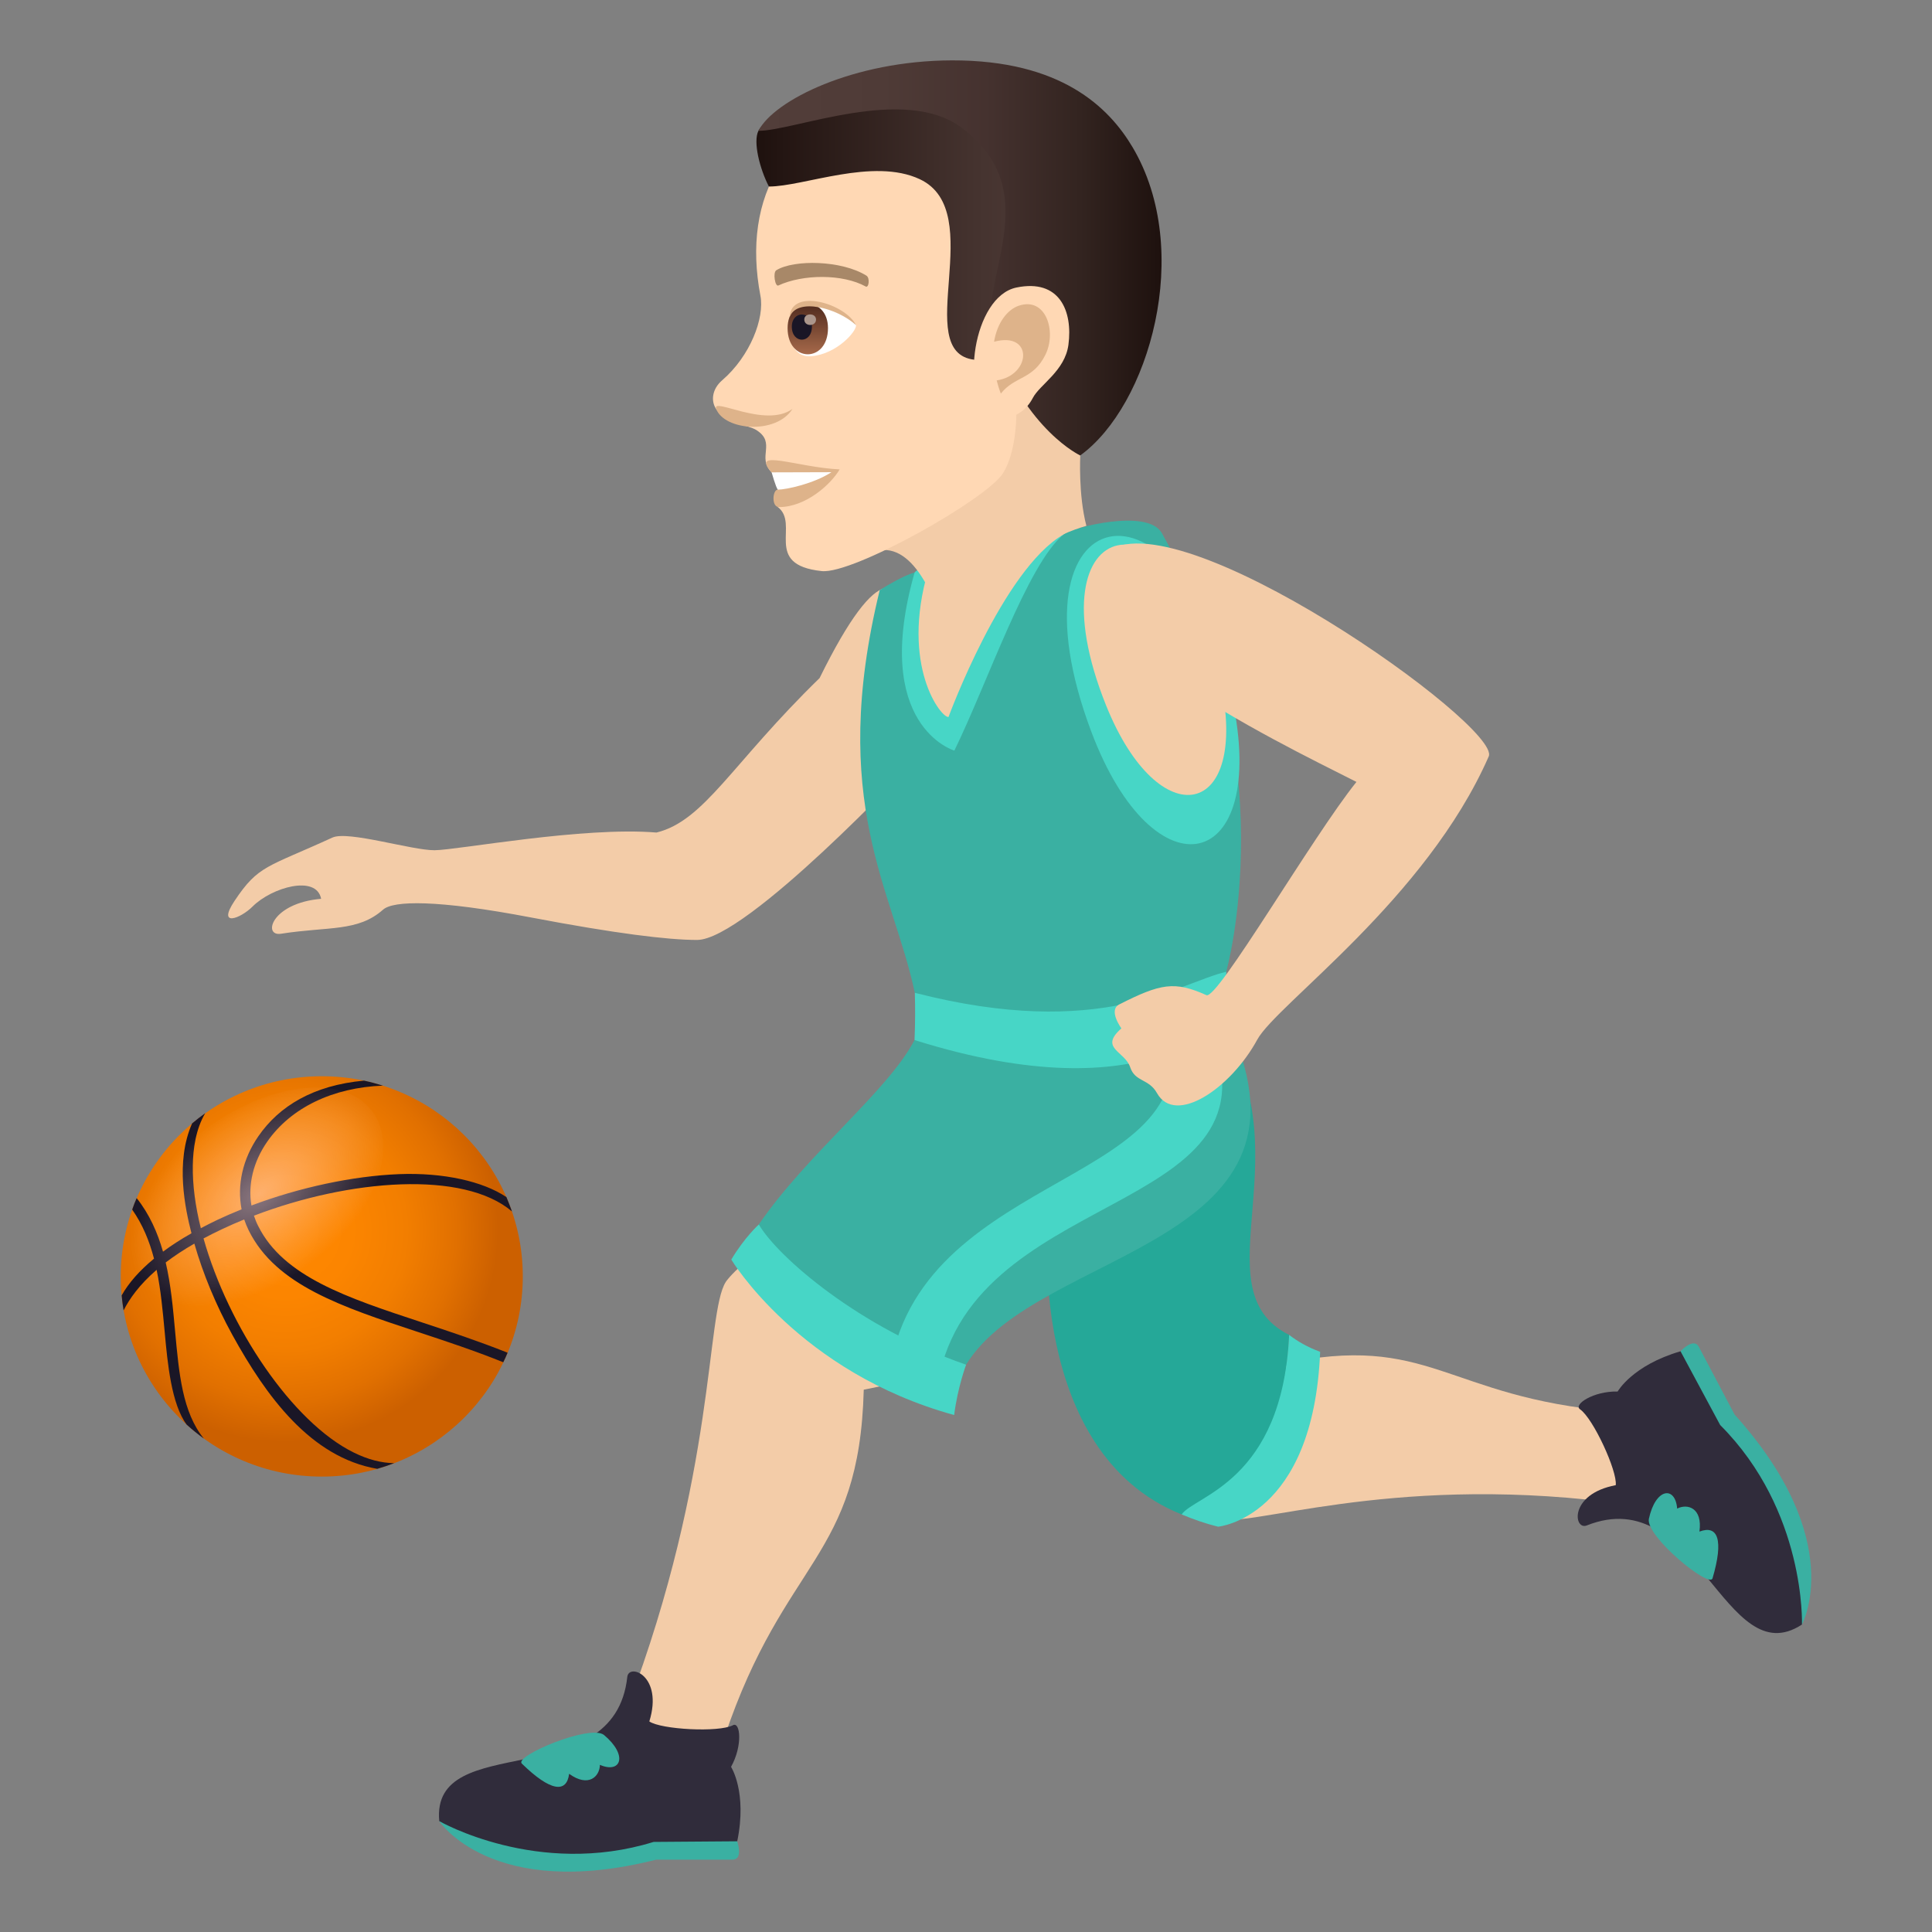 <?xml version="1.0" encoding="utf-8"?>
<!-- Generator: Adobe Illustrator 15.0.0, SVG Export Plug-In . SVG Version: 6.00 Build 0)  -->
<!DOCTYPE svg PUBLIC "-//W3C//DTD SVG 1.1//EN" "http://www.w3.org/Graphics/SVG/1.1/DTD/svg11.dtd">
<svg version="1.1" id="Layer_1" xmlns:x="http://ns.adobe.com/Extensibility/1.0/" xmlns:i="http://ns.adobe.com/AdobeIllustrator/10.0/" xmlns:graph="http://ns.adobe.com/Graphs/1.0/"
	 xmlns="http://www.w3.org/2000/svg" xmlns:xlink="http://www.w3.org/1999/xlink" xmlns:a="http://ns.adobe.com/AdobeSVGViewerExtensions/3.0/"
	 x="0px" y="0px" width="64px" height="64px" viewBox="0 0 64 64" enable-background="new 0 0 64 64" xml:space="preserve">
<rect x="0" y="0" width="64" height="64" fill="#808080" stroke="none"/>
<path fill="#F3CCA8" d="M27.15,22.462c-2.92,2.844-3.809,4.723-5.402,5.117c-2.447-0.203-6.574,0.578-7.35,0.586
	c-0.751,0.006-2.873-0.656-3.385-0.42c-2.174,0.996-2.449,0.91-3.238,2.09c-0.598,0.893,0.188,0.6,0.596,0.191
	c0.633-0.631,2.11-1.057,2.267-0.252c-1.655,0.143-1.944,1.252-1.331,1.158c1.58-0.248,2.547-0.057,3.383-0.799
	c0.338-0.299,1.762-0.34,4.916,0.262c2.771,0.527,4.516,0.742,5.484,0.742c1.637,0,7.115-5.852,7.115-5.852
	S31.145,14.345,27.15,22.462z"/>
<path fill="#F3CCA8" d="M24.002,57.533c1.988-5.916,4.465-5.879,4.611-11.498c0.43-0.086,0.867-0.174,1.299-0.264
	c-0.369-2.602-1.51-3.98-3.26-5.055c-1.627,0.563-2.498,1.576-2.611,1.752c-0.662,1.041-0.309,6.305-3.248,14.074
	C20.553,57.178,23.895,57.854,24.002,57.533z"/>
<path fill="#3AB0A2" d="M21.734,61.604h2.529c0.371,0,0.158-0.607,0.158-0.607s-2.363-1.441-9.871-0.668
	C14.551,60.328,16.285,62.982,21.734,61.604z"/>
<path fill="#302C3B" d="M24.217,58.529c0.393-0.705,0.307-1.508,0.063-1.379c-0.469,0.246-2.379,0.143-2.77-0.125
	c0.469-1.521-0.68-1.941-0.73-1.475c-0.43,3.936-6.514,1.723-6.229,4.777c0,0,3.26,1.877,7.1,0.689l2.771-0.021
	C24.758,59.363,24.217,58.531,24.217,58.529z"/>
<path fill="#3AB0A2" d="M17.285,58.42c0.951,0.93,1.488,0.988,1.568,0.34c0.643,0.463,1.012,0.09,1.02-0.297
	c0.693,0.301,0.947-0.309,0.133-0.992C19.539,57.111,17.029,58.172,17.285,58.42z"/>
<path fill="#F3CCA8" d="M53.457,46.756c-5.586-0.471-6.08-2.633-11.016-1.568c-0.168-0.355-0.336-0.715-0.506-1.072
	c-2.193,0.873-3.166,1.73-3.734,3.48c0.838,1.293,1.906,2.648,2.084,2.709c1.049,0.355,5.58-1.457,12.988-0.551
	C53.879,49.828,53.762,46.781,53.457,46.756z"/>
<path fill="#25A898" d="M34.715,40.445c0,0-0.736,7.654,4.43,9.723c0,0,3.332-0.438,3.561-5.947
	c-3.086-1.539,0.709-6.24-2.553-10.551L34.715,40.445z"/>
<path fill="#47D6C6" d="M42.705,44.221c-0.23,4.873-3.135,5.316-3.561,5.947c0.393,0.164,0.795,0.305,1.207,0.406
	c0,0,3.152-0.283,3.381-5.793C43.301,44.621,42.977,44.43,42.705,44.221z"/>
<path fill="#F3CCA8" d="M35.959,17.658c-3.254,8.578-6.857,12.063-6.523,1.838C30.578,19.308,32.963,16.908,35.959,17.658z"/>
<path fill="#3AB0A2" d="M40.564,33.648l-10.27,0.805c-0.875,1.686-3.549,3.762-5.158,6.109c0,0,0.818,2.889,6.867,4.645
	C34.379,41.313,44.385,41.314,40.564,33.648z"/>
<path fill="#47D6C6" d="M25.137,40.563c0,0-0.467,0.418-0.912,1.162c0,0,2.24,3.734,7.383,5.15c0.113-0.912,0.396-1.668,0.396-1.668
	C28.471,43.992,25.766,41.637,25.137,40.563z"/>
<path fill="#47D6C6" d="M39.873,33.713l-1.457-0.189c2.426,5.563-7.09,5.002-8.781,11.104c0,0,0.895,0.654,1.506,0.832
	C32.631,39.135,43.104,40.25,39.873,33.713z"/>
<path fill="#3AB0A2" d="M38.494,17.669c-0.477-0.861-2.98-0.158-3.172-0.029c-1.914,1.297-3.762,6.398-3.762,6.398
	c-0.234,0.043-2.459-1.18-0.979-4.781c0.357-0.867-1.439,0.291-1.439,0.291c-1.713,7.025,0.441,9.926,1.162,13.34
	c7.932,2.493,10.316-0.697,10.316-0.697S42.635,25.119,38.494,17.669z"/>
<path fill="#47D6C6" d="M35.23,17.705c-2.008,1.152-3.809,6.045-3.809,6.045c-0.236,0.045-1.604-1.688-0.672-4.857
	c-0.305-0.131-0.451,0.07-0.451,0.07c-1.449,5.09,1.316,5.902,1.316,5.902C32.707,22.634,34.031,18.703,35.23,17.705z"/>
<path fill="#47D6C6" d="M30.305,32.888c0.014,0.485,0.014,1-0.01,1.565c7.934,2.492,10.27-0.805,10.27-0.805
	s0.043-0.541,0.057-1.458C39.029,32.568,36.473,34.473,30.305,32.888z"/>
<path fill="#47D6C6" d="M40.814,23.123c1.25,5.801-2.58,6.66-4.666,1.107C33.215,16.417,39.109,15.22,40.814,23.123z"/>
<path fill="#F3CCA8" d="M40.426,22.537c0.99,4.596-2.031,5.195-3.785,0.832C34.051,16.917,39.008,15.951,40.426,22.537z"/>
<radialGradient id="SVGID_1_" cx="15.477" cy="72.096" r="7.21" gradientTransform="matrix(1.055 0 0 1.051 -6.872 -35.018)" gradientUnits="userSpaceOnUse">
	<stop  offset="0" style="stop-color:#FF8800"/>
	<stop  offset="0.291" style="stop-color:#FC8500"/>
	<stop  offset="0.528" style="stop-color:#F27E00"/>
	<stop  offset="0.745" style="stop-color:#E17000"/>
	<stop  offset="0.927" style="stop-color:#CC6000"/>
	<a:midPointStop  offset="0" style="stop-color:#FF8800"/>
	<a:midPointStop  offset="0.748" style="stop-color:#FF8800"/>
	<a:midPointStop  offset="0.927" style="stop-color:#CC6000"/>
</radialGradient>
<ellipse fill="url(#SVGID_1_)" cx="10.659" cy="42.283" rx="6.659" ry="6.631"/>
<path fill="#1A1626" d="M13.957,43.799c-2.453-0.809-4.566-1.506-5.402-3.182c-0.059-0.113-0.104-0.229-0.143-0.346
	c3.188-1.219,6.951-1.502,8.547-0.141c-0.057-0.162-0.119-0.32-0.184-0.475c-0.773-0.52-2.084-0.818-3.561-0.76
	c-1.539,0.063-3.297,0.441-4.885,1.039c-0.117-0.695,0.059-1.443,0.516-2.104c0.787-1.139,2.184-1.805,3.84-1.867
	c-0.205-0.064-0.416-0.121-0.627-0.166c-1.678,0.154-2.809,0.844-3.496,1.838c-0.525,0.758-0.715,1.625-0.559,2.426
	c-0.273,0.109-0.539,0.225-0.797,0.346c-0.191,0.092-0.375,0.184-0.553,0.279c-0.182-0.729-0.277-1.434-0.266-2.08
	c0.008-0.549,0.098-1.199,0.41-1.729c-0.148,0.105-0.295,0.219-0.434,0.338c-0.563,1.279-0.227,2.83-0.02,3.639
	c-0.348,0.197-0.664,0.4-0.943,0.609c-0.182-0.637-0.449-1.24-0.873-1.775c-0.055,0.125-0.105,0.252-0.148,0.381
	c0.346,0.492,0.57,1.043,0.723,1.625c-0.482,0.398-0.844,0.809-1.072,1.219c0.014,0.168,0.037,0.332,0.064,0.496
	c0.197-0.387,0.514-0.842,1.094-1.344c0.141,0.668,0.203,1.369,0.268,2.061c0.094,1.033,0.221,2.391,0.729,3.068
	c0.182,0.164,0.371,0.316,0.568,0.461c-0.709-0.869-0.824-2.148-0.953-3.561c-0.07-0.764-0.139-1.537-0.311-2.273
	c0.279-0.213,0.596-0.422,0.949-0.625c0.285,0.994,0.715,2.037,1.264,3.033c1.107,2.008,2.58,4.047,4.795,4.428
	c0.189-0.055,0.377-0.117,0.559-0.188c-0.422-0.006-0.865-0.119-1.326-0.346c-2.053-1.004-4.164-4.172-4.988-7.098
	c0.195-0.104,0.4-0.207,0.613-0.307c0.24-0.113,0.486-0.221,0.734-0.322c0.043,0.125,0.094,0.25,0.154,0.371
	c0.898,1.805,3.078,2.523,5.604,3.357c0.922,0.305,1.869,0.617,2.824,1.002c0.053-0.104,0.1-0.209,0.143-0.316
	C15.844,44.424,14.889,44.107,13.957,43.799z"/>
<radialGradient id="SVGID_2_" cx="568.561" cy="6.25" r="4.878" gradientTransform="matrix(0.36 0.465 -0.796 0.61 -191.103 -228.648)" gradientUnits="userSpaceOnUse">
	<stop  offset="0" style="stop-color:#FFDADA"/>
	<stop  offset="1" style="stop-color:#FFDADA;stop-opacity:0"/>
	<a:midPointStop  offset="0" style="stop-color:#FFDADA"/>
	<a:midPointStop  offset="0.486" style="stop-color:#FFDADA"/>
	<a:midPointStop  offset="1" style="stop-color:#FFDADA;stop-opacity:0"/>
</radialGradient>
<path opacity="0.5" fill="url(#SVGID_2_)" d="M10.191,42.041C8.047,43.684,5.523,44,4.555,42.746s-0.02-3.604,2.127-5.246
	c2.143-1.645,4.664-1.959,5.635-0.705C13.285,38.049,12.332,40.396,10.191,42.041z"/>
<path fill="#F3CCA8" d="M36.6,18.33c-2.146,2.473,5.576,6.176,8.334,7.572c-1.451,1.805-4.607,7.231-4.969,7.064
	c-1.057-0.475-1.518-0.387-2.885,0.305c-0.381,0.189,0.068,0.795,0.068,0.795c-0.752,0.662,0.113,0.752,0.291,1.287
	c0.164,0.496,0.617,0.373,0.887,0.857c0.607,1.082,2.438-0.145,3.324-1.773c0.635-1.166,5.59-4.647,7.666-9.379
	C49.754,24.062,38.896,16.341,36.6,18.33z"/>
<path fill="#3AB0A2" d="M57.459,46.857l-1.182-2.24c-0.172-0.328-0.607,0.145-0.607,0.145s-0.17,2.766,4.021,9.053
	C59.691,53.814,61.225,51.037,57.459,46.857z"/>
<path fill="#302C3B" d="M53.586,46.096c-0.805-0.018-1.473,0.434-1.246,0.588c0.438,0.303,1.238,2.043,1.184,2.514
	c-1.563,0.295-1.395,1.508-0.959,1.334c3.674-1.459,4.564,4.961,7.127,3.283c0,0,0.135-3.764-2.709-6.609l-1.313-2.443
	C54.068,45.229,53.588,46.096,53.586,46.096z"/>
<path fill="#3AB0A2" d="M56.73,52.283c0.375-1.275,0.178-1.779-0.434-1.547c0.109-0.785-0.395-0.938-0.738-0.762
	c-0.059-0.756-0.715-0.695-0.938,0.344C54.521,50.9,56.631,52.627,56.73,52.283z"/>
<path fill="#F3CCA8" d="M28.811,18.337c1.271-0.605,2.199,1.232,2.633,3.178c1.467-1.99,2.411-3.475,4.544-4.096
	c-0.272-1.041-0.202-2.334-0.202-2.334C34.937,14.601,32.141,8.015,28.811,18.337z"/>
<path fill="#FFD8B4" d="M29.85,3.166c-3.864,0.617-5.283,3.377-4.66,6.631c0.141,0.734-0.332,1.994-1.268,2.801
	c-0.34,0.295-0.373,0.684-0.205,0.943c0.324,0.512,1.042,0.516,1.342,0.707c0.669,0.428,0,0.898,0.502,1.4
	c0.229,0.23,0.885-0.074,0.192,1.139c0.771,0.564-0.516,1.922,1.469,2.131c1.041,0.109,5.444-2.373,5.995-3.23
	c0.576-0.9,0.44-2.563,0.44-2.563c2.966-0.855,4.015-3.445,3.374-6.154C36.138,3.181,32.354,2.765,29.85,3.166z"/>
<path fill="#DEB38A" d="M25.561,15.648c0.363,0.223,0.204,0.572,0.204,0.572c-0.174,0-0.218,0.578,0.04,0.578
	c0.906,0,1.736-0.777,2.009-1.248C26.396,15.48,24.841,14.839,25.561,15.648z"/>
<path fill="#FFFFFF" d="M25.561,15.648c0,0,0.14,0.496,0.204,0.572c0.284,0,1.208-0.203,1.776-0.578L25.561,15.648z"/>
<linearGradient id="SVGID_3_" gradientUnits="userSpaceOnUse" x1="25.058" y1="7.285" x2="35.88" y2="7.285">
	<stop  offset="0" style="stop-color:#1E110E"/>
	<stop  offset="0.071" style="stop-color:#231512"/>
	<stop  offset="0.674" style="stop-color:#45332F"/>
	<stop  offset="1" style="stop-color:#523E3A"/>
	<a:midPointStop  offset="0" style="stop-color:#1E110E"/>
	<a:midPointStop  offset="0.43" style="stop-color:#1E110E"/>
	<a:midPointStop  offset="1" style="stop-color:#523E3A"/>
</linearGradient>
<path fill="url(#SVGID_3_)" d="M35.676,4.955C32.93,0.82,25.639,3.322,25.124,4.333c-0.185,0.365,0.046,1.266,0.347,1.846
	c1.158,0,3.455-0.969,5-0.242c2.287,1.076-0.31,5.727,1.801,5.979C32.604,11.955,36.85,7.011,35.676,4.955z"/>
<linearGradient id="SVGID_4_" gradientUnits="userSpaceOnUse" x1="25.124" y1="8.543" x2="38.478" y2="8.543">
	<stop  offset="0" style="stop-color:#523E3A"/>
	<stop  offset="0.309" style="stop-color:#4F3B37"/>
	<stop  offset="0.564" style="stop-color:#45322F"/>
	<stop  offset="0.798" style="stop-color:#332420"/>
	<stop  offset="1" style="stop-color:#1E110E"/>
	<a:midPointStop  offset="0" style="stop-color:#523E3A"/>
	<a:midPointStop  offset="0.746" style="stop-color:#523E3A"/>
	<a:midPointStop  offset="1" style="stop-color:#1E110E"/>
</linearGradient>
<path fill="url(#SVGID_4_)" d="M37.52,4.88C36.732,3.55,35.145,1.992,31.535,2c-3.258,0.008-5.896,1.322-6.411,2.334
	c1.196,0,4.831-1.525,6.729-0.105c2.955,2.207,0.379,5.207,1.076,7.094c1.09,2.951,2.855,3.764,2.855,3.764
	C38.053,13.447,39.555,8.32,37.52,4.88z"/>
<path fill="#DEB38A" d="M23.725,13.546c0.268,0.711,1.979,0.865,2.527,0C25.35,14.199,23.57,13.132,23.725,13.546z"/>
<path fill="#FFD8B4" d="M33.67,9.525c-1.441,0.299-1.891,3.557-0.811,4.264c0.151,0.1,0.94,0.188,1.357-0.611
	c0.232-0.441,1.061-0.891,1.177-1.756C35.541,10.31,35.104,9.228,33.67,9.525z"/>
<path id="Path_999_" fill="#DEB38A" d="M33.746,10.128c-0.365,0.125-0.711,0.549-0.816,1.193c1.299-0.352,1.24,1.107,0.086,1.281
	c0.037,0.141,0.08,0.287,0.138,0.436c0.46-0.586,1.067-0.451,1.479-1.291C35.006,10.988,34.654,9.82,33.746,10.128z"/>
<path fill="#FFFFFF" d="M28.357,10.771c0.02,0.207-0.64,0.959-1.479,1.029c-0.477,0.041-0.648-0.33-0.756-0.729
	C26.021,9.488,27.886,10.05,28.357,10.771z"/>
<linearGradient id="Path_1_" gradientUnits="userSpaceOnUse" x1="26.759" y1="11.736" x2="26.759" y2="10.066">
	<stop  offset="0" style="stop-color:#A6694A"/>
	<stop  offset="1" style="stop-color:#4F2A1E"/>
	<a:midPointStop  offset="0" style="stop-color:#A6694A"/>
	<a:midPointStop  offset="0.5" style="stop-color:#A6694A"/>
	<a:midPointStop  offset="1" style="stop-color:#4F2A1E"/>
</linearGradient>
<path id="Path_998_" fill="url(#Path_1_)" d="M26.09,10.871c0,1.154,1.338,1.154,1.338,0C27.428,9.798,26.09,9.798,26.09,10.871z"/>
<path id="Path_997_" fill="#1A1626" d="M26.23,10.82c0,0.576,0.666,0.576,0.666,0C26.896,10.283,26.23,10.283,26.23,10.82z"/>
<path id="Path_996_" fill="#AB968C" d="M26.643,10.585c0,0.24,0.389,0.24,0.389,0C27.031,10.359,26.643,10.359,26.643,10.585z"/>
<path fill="#DEB38A" d="M28.357,10.771c-0.359-0.721-2.15-1.244-2.199-0.271C26.41,9.845,27.739,10.203,28.357,10.771z"/>
<path id="Path_995_" fill="#A88868" d="M28.7,9.13c-0.822-0.512-2.396-0.537-2.98-0.18c-0.127,0.068-0.044,0.555,0.062,0.508
	C26.6,9.078,27.916,9.07,28.68,9.492C28.782,9.544,28.824,9.203,28.7,9.13z"/>
</svg>
